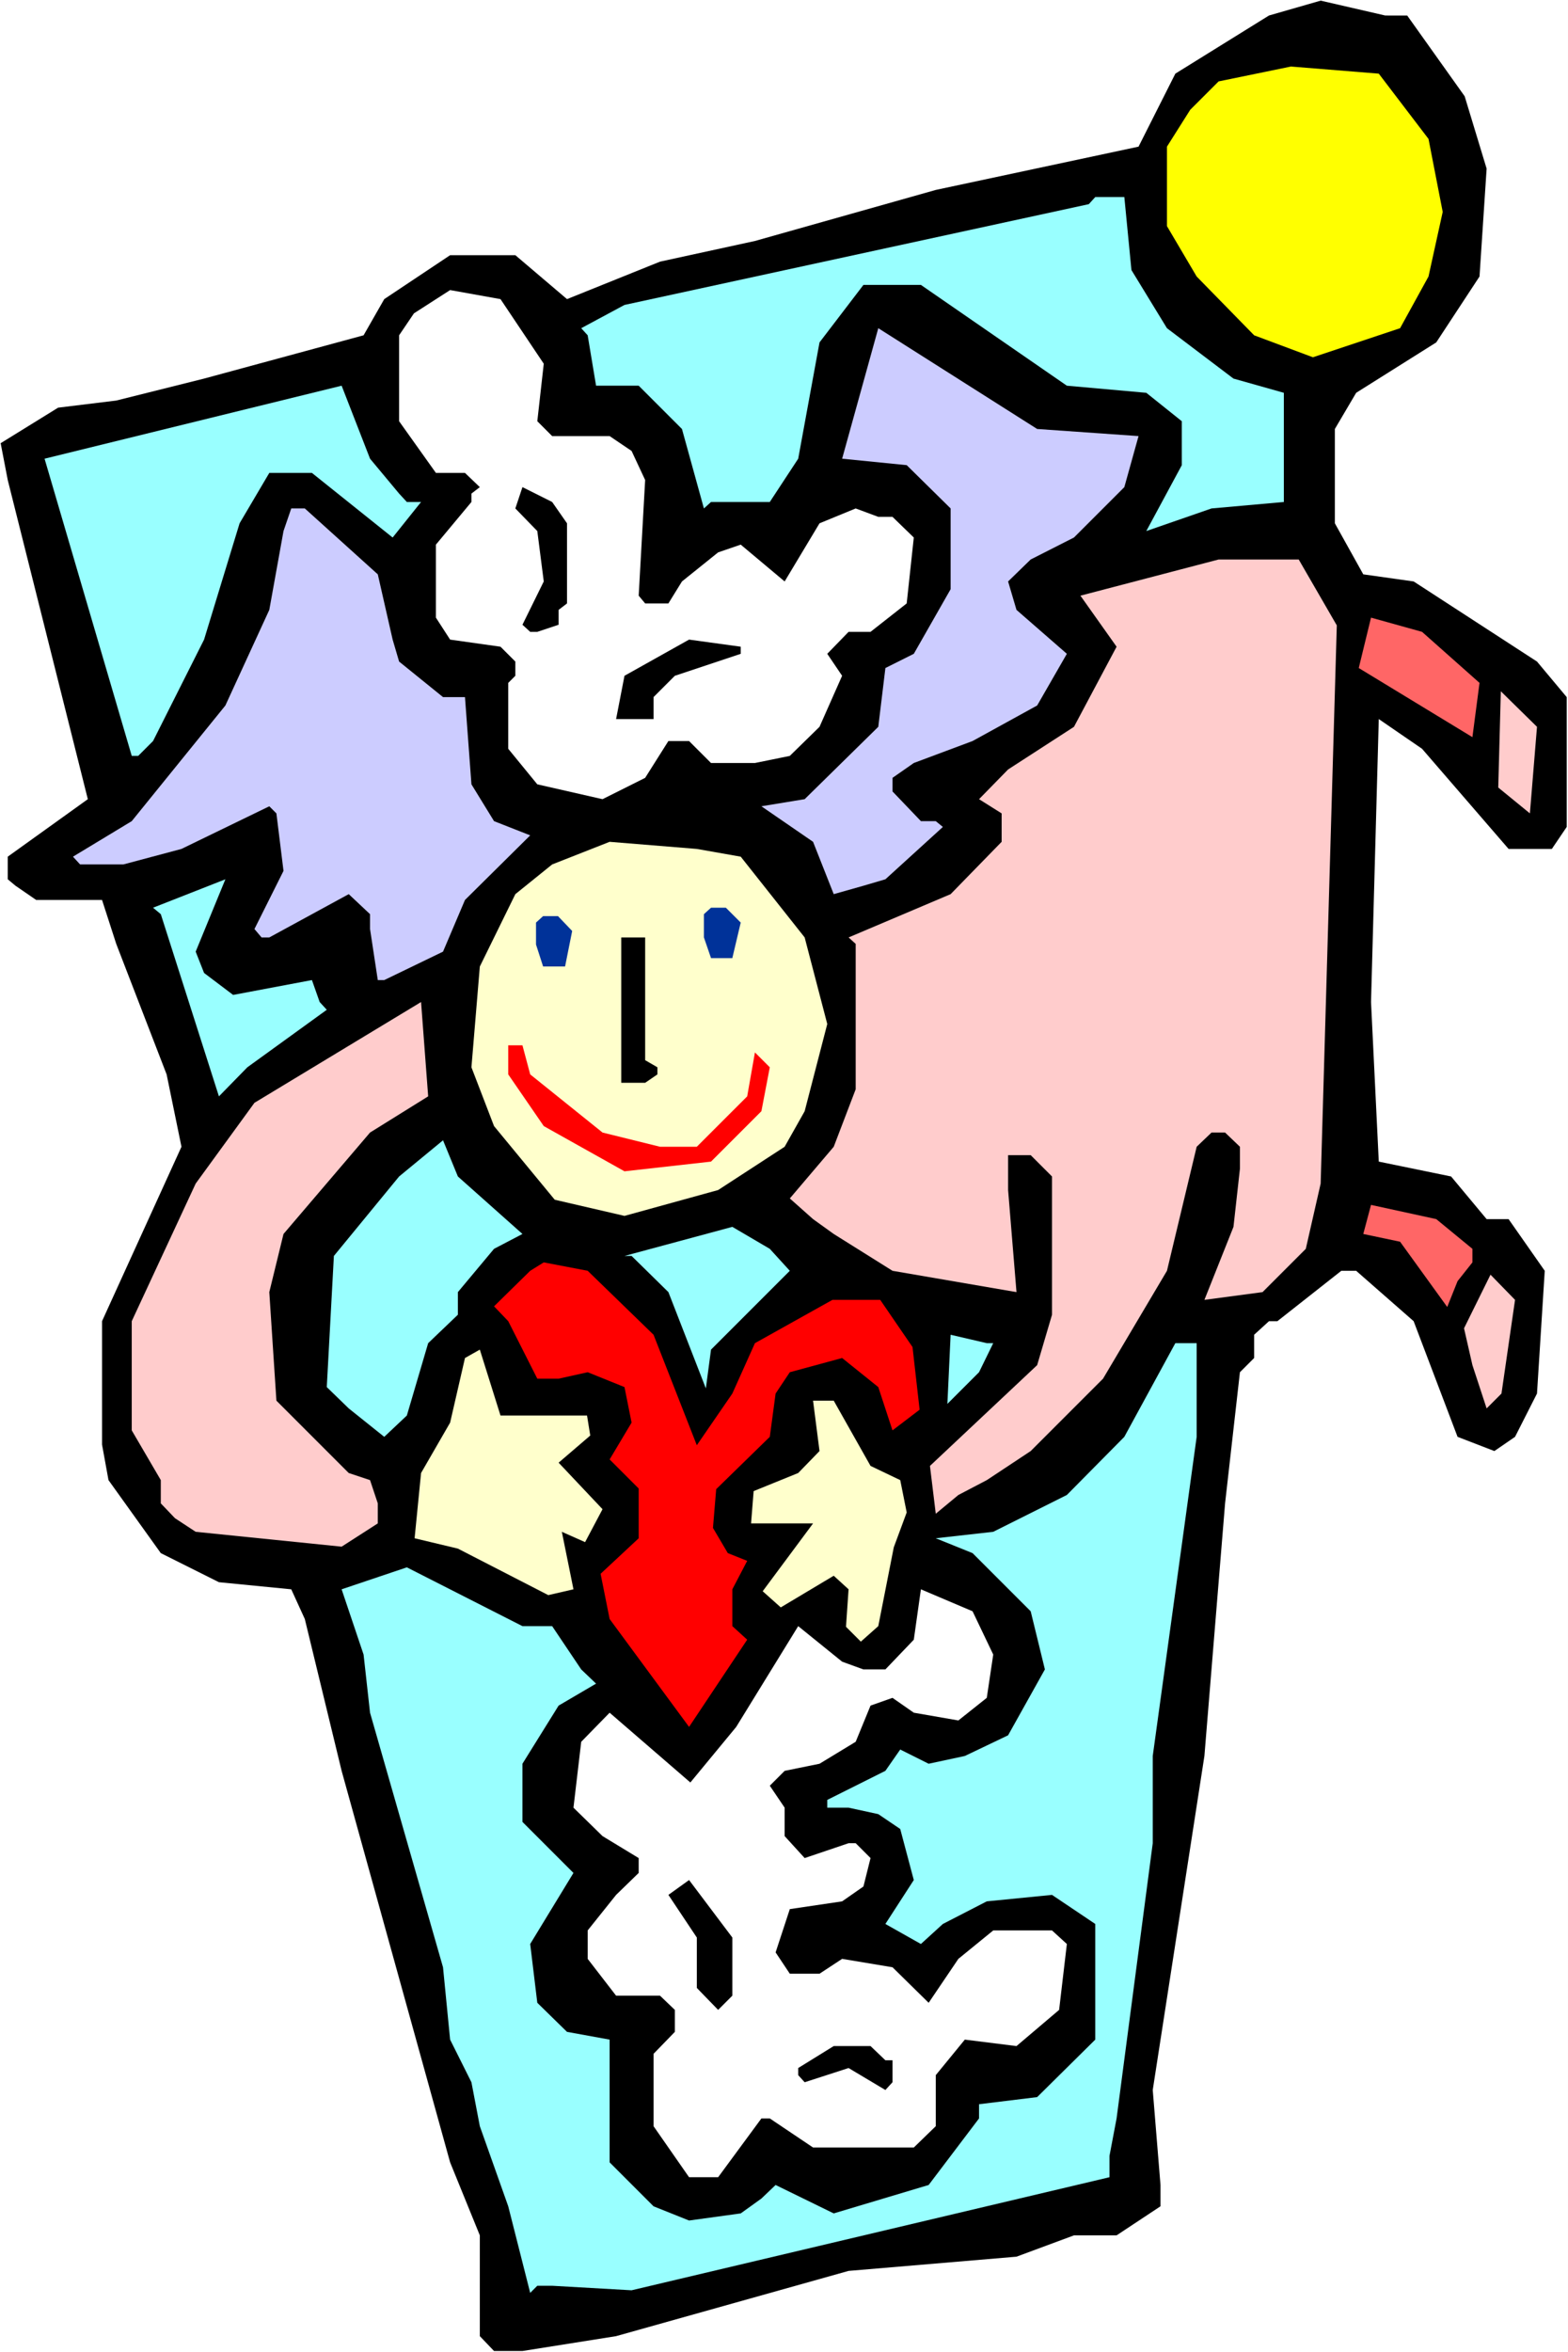 <?xml version="1.0" encoding="UTF-8" standalone="no"?>
<svg
   version="1.0"
   width="103.821mm"
   height="155.668mm"
   id="svg32"
   sodipodi:docname="Angel &amp; Heart 27.wmf"
   xmlns:inkscape="http://www.inkscape.org/namespaces/inkscape"
   xmlns:sodipodi="http://sodipodi.sourceforge.net/DTD/sodipodi-0.dtd"
   xmlns="http://www.w3.org/2000/svg"
   xmlns:svg="http://www.w3.org/2000/svg">
  <rect width="100%" height="100%" fill="#333333" stroke="none"/>
  <sodipodi:namedview
     id="namedview32"
     pagecolor="#ffffff"
     bordercolor="#000000"
     borderopacity="0.25"
     inkscape:showpageshadow="2"
     inkscape:pageopacity="0.0"
     inkscape:pagecheckerboard="0"
     inkscape:deskcolor="#d1d1d1"
     inkscape:document-units="mm" />
  <defs
     id="defs1">
    <pattern
       id="WMFhbasepattern"
       patternUnits="userSpaceOnUse"
       width="6"
       height="6"
       x="0"
       y="0" />
  </defs>
  <path
     style="fill:#ffffff;fill-opacity:1;fill-rule:evenodd;stroke:none"
     d="M 0,588.353 H 392.393 V 0 H 0 Z"
     id="path1" />
  <path
     style="fill:#000000;fill-opacity:1;fill-rule:evenodd;stroke:none"
     d="m 352.152,3.878 14.383,20.199 5.495,18.098 -1.778,26.986 -10.828,16.482 -20.04,12.604 -5.333,9.049 v 23.592 l 7.111,12.766 12.606,1.778 30.868,20.037 7.434,8.888 v 32.48 l -3.717,5.494 h -10.828 l -21.656,-25.047 -10.828,-7.433 -1.939,70.777 1.939,39.913 18.1,3.717 8.889,10.665 h 5.495 l 9.05,12.927 -1.939,30.702 -5.495,10.827 -5.172,3.555 -9.212,-3.555 -10.99,-28.925 -14.383,-12.604 h -3.717 l -16,12.604 h -2.101 l -3.717,3.393 v 5.817 l -3.555,3.555 -3.717,32.803 -5.172,63.182 -12.929,83.543 1.939,23.754 v 5.333 l -10.99,7.272 h -10.666 l -14.383,5.332 -42.019,3.555 -58.18,16.321 -23.434,3.717 h -7.111 l -3.555,-3.717 v -25.208 l -7.434,-18.26 -27.151,-97.924 -9.212,-37.974 -3.394,-7.433 -18.1,-1.778 -14.545,-7.272 -13.091,-18.26 -1.616,-8.888 v -30.864 L 45.413,286.824 41.696,268.726 29.09,236.085 25.535,225.096 H 9.05 l -5.172,-3.555 -1.939,-1.616 v -5.656 L 21.979,199.888 1.939,120.062 0.162,110.852 14.545,101.964 l 14.545,-1.778 21.979,-5.494 39.918,-10.827 5.172,-9.049 16.484,-10.988 h 16.323 l 12.929,10.988 23.272,-9.372 23.757,-5.171 45.251,-12.766 50.746,-10.827 9.212,-18.26 23.434,-14.543 12.929,-3.717 16.161,3.717 z"
     id="path2" />
  <path
     style="fill:#ffff00;fill-opacity:1;fill-rule:evenodd;stroke:none"
     d="m 357.485,34.742 3.555,18.26 -3.555,16.159 -7.111,12.927 -21.818,7.272 L 313.85,83.866 299.466,69.161 292.032,56.557 V 36.681 l 5.818,-9.211 7.111,-7.11 18.1,-3.717 21.979,1.778 z"
     id="path3" />
  <path
     style="fill:#99ffff;fill-opacity:1;fill-rule:evenodd;stroke:none"
     d="m 283.143,67.545 8.889,14.543 16.646,12.604 12.606,3.555 v 27.309 l -18.1,1.616 -16.323,5.656 8.889,-16.482 V 105.357 L 286.861,98.247 266.982,96.47 230.458,71.262 h -14.383 l -10.99,14.382 -5.333,29.086 -7.111,10.827 h -14.707 l -1.778,1.616 -5.495,-19.876 -10.828,-10.827 h -10.666 l -2.101,-12.604 -1.616,-1.778 10.828,-5.817 116.199,-25.208 1.616,-1.778 h 7.273 z"
     id="path4" />
  <path
     style="fill:#ffffff;fill-opacity:1;fill-rule:evenodd;stroke:none"
     d="m 136.077,90.976 -1.616,14.382 3.717,3.717 h 14.383 l 5.495,3.717 3.394,7.272 -1.616,28.925 1.616,1.939 h 5.818 l 3.394,-5.494 9.05,-7.272 5.656,-1.939 10.99,9.211 8.727,-14.543 9.05,-3.717 5.656,2.101 h 3.555 l 5.333,5.171 -1.778,16.482 -9.05,7.11 h -5.495 l -5.333,5.494 3.717,5.494 -5.656,12.766 -7.434,7.272 -8.727,1.778 h -10.99 l -5.495,-5.494 h -5.172 l -5.818,9.211 -10.666,5.332 -16.323,-3.717 -7.273,-8.888 v -16.482 l 1.778,-1.778 v -3.555 l -3.717,-3.717 -12.606,-1.778 -3.555,-5.494 v -18.26 l 8.889,-10.665 v -2.101 l 2.101,-1.616 -3.717,-3.555 H 109.088 L 99.876,105.357 V 83.866 l 3.717,-5.494 9.05,-5.817 12.606,2.262 z"
     id="path5" />
  <path
     style="fill:#ccccff;fill-opacity:1;fill-rule:evenodd;stroke:none"
     d="m 284.921,109.074 -3.555,12.766 -12.606,12.604 -10.828,5.494 -5.656,5.494 2.101,7.11 12.606,10.988 -7.434,12.927 -16.161,8.888 -14.707,5.494 -5.333,3.717 v 3.393 l 7.111,7.433 h 3.717 l 1.778,1.454 -14.383,13.089 -5.495,1.616 -7.434,2.101 -5.172,-13.089 -12.929,-8.888 10.828,-1.778 18.424,-18.098 1.778,-14.705 7.111,-3.555 9.212,-16.159 v -20.199 l -10.99,-10.827 -16.161,-1.616 9.05,-32.641 39.756,25.208 z"
     id="path6" />
  <path
     style="fill:#99ffff;fill-opacity:1;fill-rule:evenodd;stroke:none"
     d="m 99.876,123.456 1.939,2.101 h 3.555 L 98.26,134.444 78.058,118.285 H 67.392 l -7.434,12.604 -8.889,29.086 -12.767,25.37 -3.717,3.717 H 32.969 L 11.151,114.73 85.493,96.47 92.603,114.73 Z"
     id="path7" />
  <path
     style="fill:#000000;fill-opacity:1;fill-rule:evenodd;stroke:none"
     d="m 141.895,130.889 v 20.037 l -2.101,1.616 v 3.717 l -5.333,1.778 h -1.778 l -1.939,-1.778 5.333,-10.827 -1.616,-12.604 -5.495,-5.656 1.778,-5.333 7.434,3.717 z"
     id="path8" />
  <path
     style="fill:#ccccff;fill-opacity:1;fill-rule:evenodd;stroke:none"
     d="m 94.543,143.655 3.717,16.321 1.616,5.494 10.99,8.888 h 5.495 l 1.616,21.815 5.656,9.211 9.05,3.555 -16.323,16.159 -5.495,12.927 -14.707,7.11 h -1.616 l -1.939,-12.766 v -3.717 l -5.333,-5.009 -19.878,10.827 h -1.939 l -1.778,-2.101 7.273,-14.543 -1.778,-14.382 -1.778,-1.778 -21.979,10.665 -14.545,3.878 H 20.04 l -1.778,-1.939 14.707,-8.888 23.434,-28.925 10.99,-23.915 3.555,-19.714 1.939,-5.656 h 3.394 z"
     id="path9" />
  <path
     style="fill:#ffcccc;fill-opacity:1;fill-rule:evenodd;stroke:none"
     d="m 334.536,156.42 -4.04,139.615 -3.717,16.321 -10.828,10.827 -14.545,1.939 7.273,-18.26 1.616,-14.543 v -5.494 l -3.717,-3.555 h -3.394 l -3.717,3.555 -7.434,31.026 -16,26.986 -18.1,18.098 -10.99,7.272 -7.111,3.717 -5.656,4.686 -1.455,-11.958 26.828,-25.208 3.717,-12.604 v -34.58 l -5.333,-5.333 h -5.656 v 8.726 l 2.101,25.531 -31.029,-5.333 -14.707,-9.211 -5.172,-3.717 -5.818,-5.171 10.99,-12.927 5.495,-14.382 v -36.358 l -1.778,-1.616 25.535,-10.827 12.767,-13.089 v -7.11 l -5.656,-3.555 7.273,-7.433 16.484,-10.665 10.666,-20.037 -9.05,-12.766 34.585,-9.049 h 20.04 z"
     id="path10" />
  <path
     style="fill:#ff6666;fill-opacity:1;fill-rule:evenodd;stroke:none"
     d="m 370.252,170.802 -1.778,13.574 -28.444,-17.29 3.071,-12.604 12.767,3.555 z"
     id="path11" />
  <path
     style="fill:#000000;fill-opacity:1;fill-rule:evenodd;stroke:none"
     d="m 185.368,163.53 -16.484,5.494 -5.333,5.333 v 5.494 h -9.373 l 2.101,-10.827 16.161,-9.049 12.929,1.778 z"
     id="path12" />
  <path
     style="fill:#ffcccc;fill-opacity:1;fill-rule:evenodd;stroke:none"
     d="m 382.858,203.443 -7.919,-6.464 0.646,-24.077 9.05,8.888 z"
     id="path13" />
  <path
     style="fill:#ffffcc;fill-opacity:1;fill-rule:evenodd;stroke:none"
     d="m 185.368,214.27 16,20.199 5.656,21.653 -5.656,21.815 -5.01,8.888 -16.646,10.827 -23.434,6.464 -17.454,-4.04 -15.191,-18.421 -5.656,-14.705 2.101,-25.208 8.889,-18.098 9.212,-7.433 14.383,-5.656 21.818,1.778 z"
     id="path14" />
  <path
     style="fill:#99ffff;fill-opacity:1;fill-rule:evenodd;stroke:none"
     d="m 51.069,243.356 7.273,5.494 19.717,-3.717 1.939,5.494 1.778,1.939 -19.878,14.382 -7.111,7.272 -14.545,-45.569 -1.939,-1.616 18.1,-7.11 -7.434,18.098 z"
     id="path15" />
  <path
     style="fill:#003299;fill-opacity:1;fill-rule:evenodd;stroke:none"
     d="m 185.368,230.752 -2.101,8.888 h -5.333 l -1.778,-5.171 v -5.817 l 1.778,-1.616 h 3.717 z"
     id="path16" />
  <path
     style="fill:#003299;fill-opacity:1;fill-rule:evenodd;stroke:none"
     d="m 143.188,232.853 -1.778,8.888 h -5.495 l -1.778,-5.494 v -5.494 l 1.778,-1.616 h 3.717 z"
     id="path17" />
  <path
     style="fill:#000000;fill-opacity:1;fill-rule:evenodd;stroke:none"
     d="m 161.45,265.171 3.071,1.778 v 1.778 l -3.071,2.101 h -5.98 v -36.358 h 5.98 z"
     id="path18" />
  <path
     style="fill:#ffcccc;fill-opacity:1;fill-rule:evenodd;stroke:none"
     d="m 92.603,283.269 -21.656,25.37 -3.555,14.543 1.778,27.147 18.1,18.098 5.333,1.778 1.939,5.817 v 5.009 l -9.05,5.817 -36.524,-3.717 -5.172,-3.393 -3.555,-3.717 v -5.817 l -7.273,-12.443 v -27.309 l 16,-34.419 14.707,-20.199 41.696,-25.208 1.778,23.592 z"
     id="path19" />
  <path
     style="fill:#ff0000;fill-opacity:1;fill-rule:evenodd;stroke:none"
     d="m 132.683,268.726 18.101,14.543 14.383,3.555 h 9.212 l 12.606,-12.604 1.939,-10.988 3.717,3.717 -2.101,10.988 -12.606,12.604 -21.656,2.424 -20.201,-11.311 -8.889,-12.927 v -7.272 h 3.555 z"
     id="path20" />
  <path
     style="fill:#99ffff;fill-opacity:1;fill-rule:evenodd;stroke:none"
     d="m 130.744,308.639 -7.111,3.717 -9.05,10.827 v 5.656 l -7.434,7.11 -5.333,18.098 -5.656,5.333 -8.889,-7.11 -5.495,-5.333 1.778,-32.803 16.323,-19.876 10.99,-9.049 3.717,9.049 z"
     id="path21" />
  <path
     style="fill:#ff6666;fill-opacity:1;fill-rule:evenodd;stroke:none"
     d="m 368.474,312.356 v 3.393 l -3.717,4.686 -2.586,6.464 -11.798,-16.321 -9.212,-1.939 1.939,-7.272 16.323,3.555 z"
     id="path22" />
  <path
     style="fill:#99ffff;fill-opacity:1;fill-rule:evenodd;stroke:none"
     d="m 197.651,317.85 -19.717,19.714 -1.293,9.695 -9.373,-24.077 -9.212,-9.049 h -1.778 l 26.989,-7.272 9.373,5.494 z"
     id="path23" />
  <path
     style="fill:#ff0000;fill-opacity:1;fill-rule:evenodd;stroke:none"
     d="m 163.551,333.847 10.828,27.632 8.889,-12.927 5.656,-12.604 19.393,-10.827 h 11.959 l 8.081,11.796 1.778,15.674 -6.788,5.171 -3.555,-10.827 -9.05,-7.272 -13.091,3.555 -3.555,5.333 -1.454,10.827 -13.414,13.089 -0.808,9.695 3.717,6.302 4.848,1.939 -3.717,7.11 v 9.211 l 3.717,3.393 -14.545,21.815 -19.878,-26.986 -2.263,-11.311 9.535,-8.888 v -12.443 l -7.273,-7.272 5.495,-9.211 -1.778,-8.888 -9.212,-3.717 -7.273,1.616 h -5.333 l -7.273,-14.382 -3.555,-3.717 9.05,-8.888 3.394,-2.101 10.99,2.101 z"
     id="path24" />
  <path
     style="fill:#ffcccc;fill-opacity:1;fill-rule:evenodd;stroke:none"
     d="m 375.747,348.552 -3.717,3.717 -3.555,-10.827 -2.101,-9.211 6.626,-13.412 6.141,6.302 z"
     id="path25" />
  <path
     style="fill:#99ffff;fill-opacity:1;fill-rule:evenodd;stroke:none"
     d="m 248.559,335.948 -3.555,7.272 -7.919,7.918 0.808,-17.29 9.05,2.101 z"
     id="path26" />
  <path
     style="fill:#99ffff;fill-opacity:1;fill-rule:evenodd;stroke:none"
     d="m 299.466,359.379 -10.99,79.826 v 21.815 l -9.05,68.838 -1.778,9.372 v 5.333 l -119.593,28.278 -19.878,-1.131 h -3.717 l -1.778,1.778 -5.495,-21.653 -7.111,-20.037 -2.101,-10.988 -5.333,-10.665 -1.778,-18.098 -18.262,-63.667 -1.616,-14.543 -5.495,-16.321 16.323,-5.494 28.928,14.705 h 7.434 l 7.273,10.827 3.717,3.555 -9.373,5.494 -9.05,14.543 v 14.543 l 12.767,12.766 -10.828,17.775 1.778,14.705 7.434,7.272 10.666,1.939 v 30.702 l 10.99,10.988 8.889,3.555 12.929,-1.778 5.172,-3.717 3.555,-3.393 14.545,7.11 23.757,-7.11 12.606,-16.644 v -3.555 l 14.545,-1.778 14.545,-14.382 v -28.925 l -10.828,-7.272 -16.323,1.616 -10.99,5.656 -5.495,5.009 -8.889,-5.009 7.111,-10.988 -3.394,-12.766 -5.495,-3.717 -7.434,-1.616 h -5.333 v -1.939 l 14.545,-7.272 3.717,-5.332 7.111,3.555 9.05,-1.939 10.828,-5.171 9.212,-16.482 -3.555,-14.543 -14.545,-14.543 -9.212,-3.717 14.383,-1.616 18.424,-9.211 14.383,-14.543 12.767,-23.431 h 5.333 z"
     id="path27" />
  <path
     style="fill:#ffffcc;fill-opacity:1;fill-rule:evenodd;stroke:none"
     d="m 146.905,354.046 0.808,5.009 -7.919,6.787 10.99,11.635 -4.364,8.241 -5.818,-2.585 2.909,14.382 -6.303,1.454 -22.626,-11.635 -10.828,-2.585 1.616,-16.321 7.273,-12.604 3.717,-16.159 3.717,-2.101 5.172,16.482 z"
     id="path28" />
  <path
     style="fill:#ffffcc;fill-opacity:1;fill-rule:evenodd;stroke:none"
     d="m 217.852,366.65 7.434,3.555 1.616,8.08 -3.232,8.726 -3.879,19.714 -4.364,3.878 -3.717,-3.717 0.646,-9.372 -3.717,-3.393 -13.252,7.918 -4.525,-4.04 12.606,-16.967 h -15.515 l 0.646,-8.08 11.151,-4.525 5.333,-5.494 -1.616,-12.604 h 5.172 z"
     id="path29" />
  <path
     style="fill:#ffffff;fill-opacity:1;fill-rule:evenodd;stroke:none"
     d="m 248.559,413.835 -1.616,10.827 -7.111,5.656 -11.151,-1.939 -5.333,-3.717 -5.495,1.939 -3.717,9.049 -9.05,5.494 -8.727,1.778 -3.717,3.717 3.717,5.494 v 7.11 l 5.01,5.494 10.99,-3.717 h 1.778 l 3.717,3.717 -1.778,7.11 -5.333,3.717 -13.091,1.939 -3.555,10.827 3.555,5.333 h 7.434 l 5.656,-3.717 12.606,2.101 9.05,8.888 7.434,-10.988 8.727,-7.11 h 14.707 l 3.717,3.393 -1.939,16.482 -10.666,9.049 -12.929,-1.616 -7.273,8.888 v 12.766 l -5.495,5.333 h -25.211 l -10.828,-7.272 h -2.101 l -10.828,14.705 h -7.273 l -8.889,-12.766 v -18.098 l 5.333,-5.494 v -5.494 l -3.717,-3.555 h -10.99 l -7.111,-9.211 v -7.11 l 7.111,-8.888 5.656,-5.494 v -3.717 l -9.05,-5.494 -7.273,-7.11 1.939,-16.482 7.111,-7.272 20.201,17.452 11.474,-13.897 15.515,-25.208 10.99,8.888 5.333,1.939 h 5.495 l 7.111,-7.433 1.778,-12.604 12.929,5.494 z"
     id="path30" />
  <path
     style="fill:#000000;fill-opacity:1;fill-rule:evenodd;stroke:none"
     d="m 183.268,499.155 -3.555,3.555 -5.333,-5.494 v -12.604 l -7.111,-10.665 5.172,-3.717 10.828,14.382 z"
     id="path31" />
  <path
     style="fill:#000000;fill-opacity:1;fill-rule:evenodd;stroke:none"
     d="m 221.569,515.314 h 1.778 v 5.494 l -1.778,1.939 -9.212,-5.494 -10.99,3.555 -1.616,-1.778 v -1.778 l 8.889,-5.494 h 9.212 z"
     id="path32" />
</svg>
